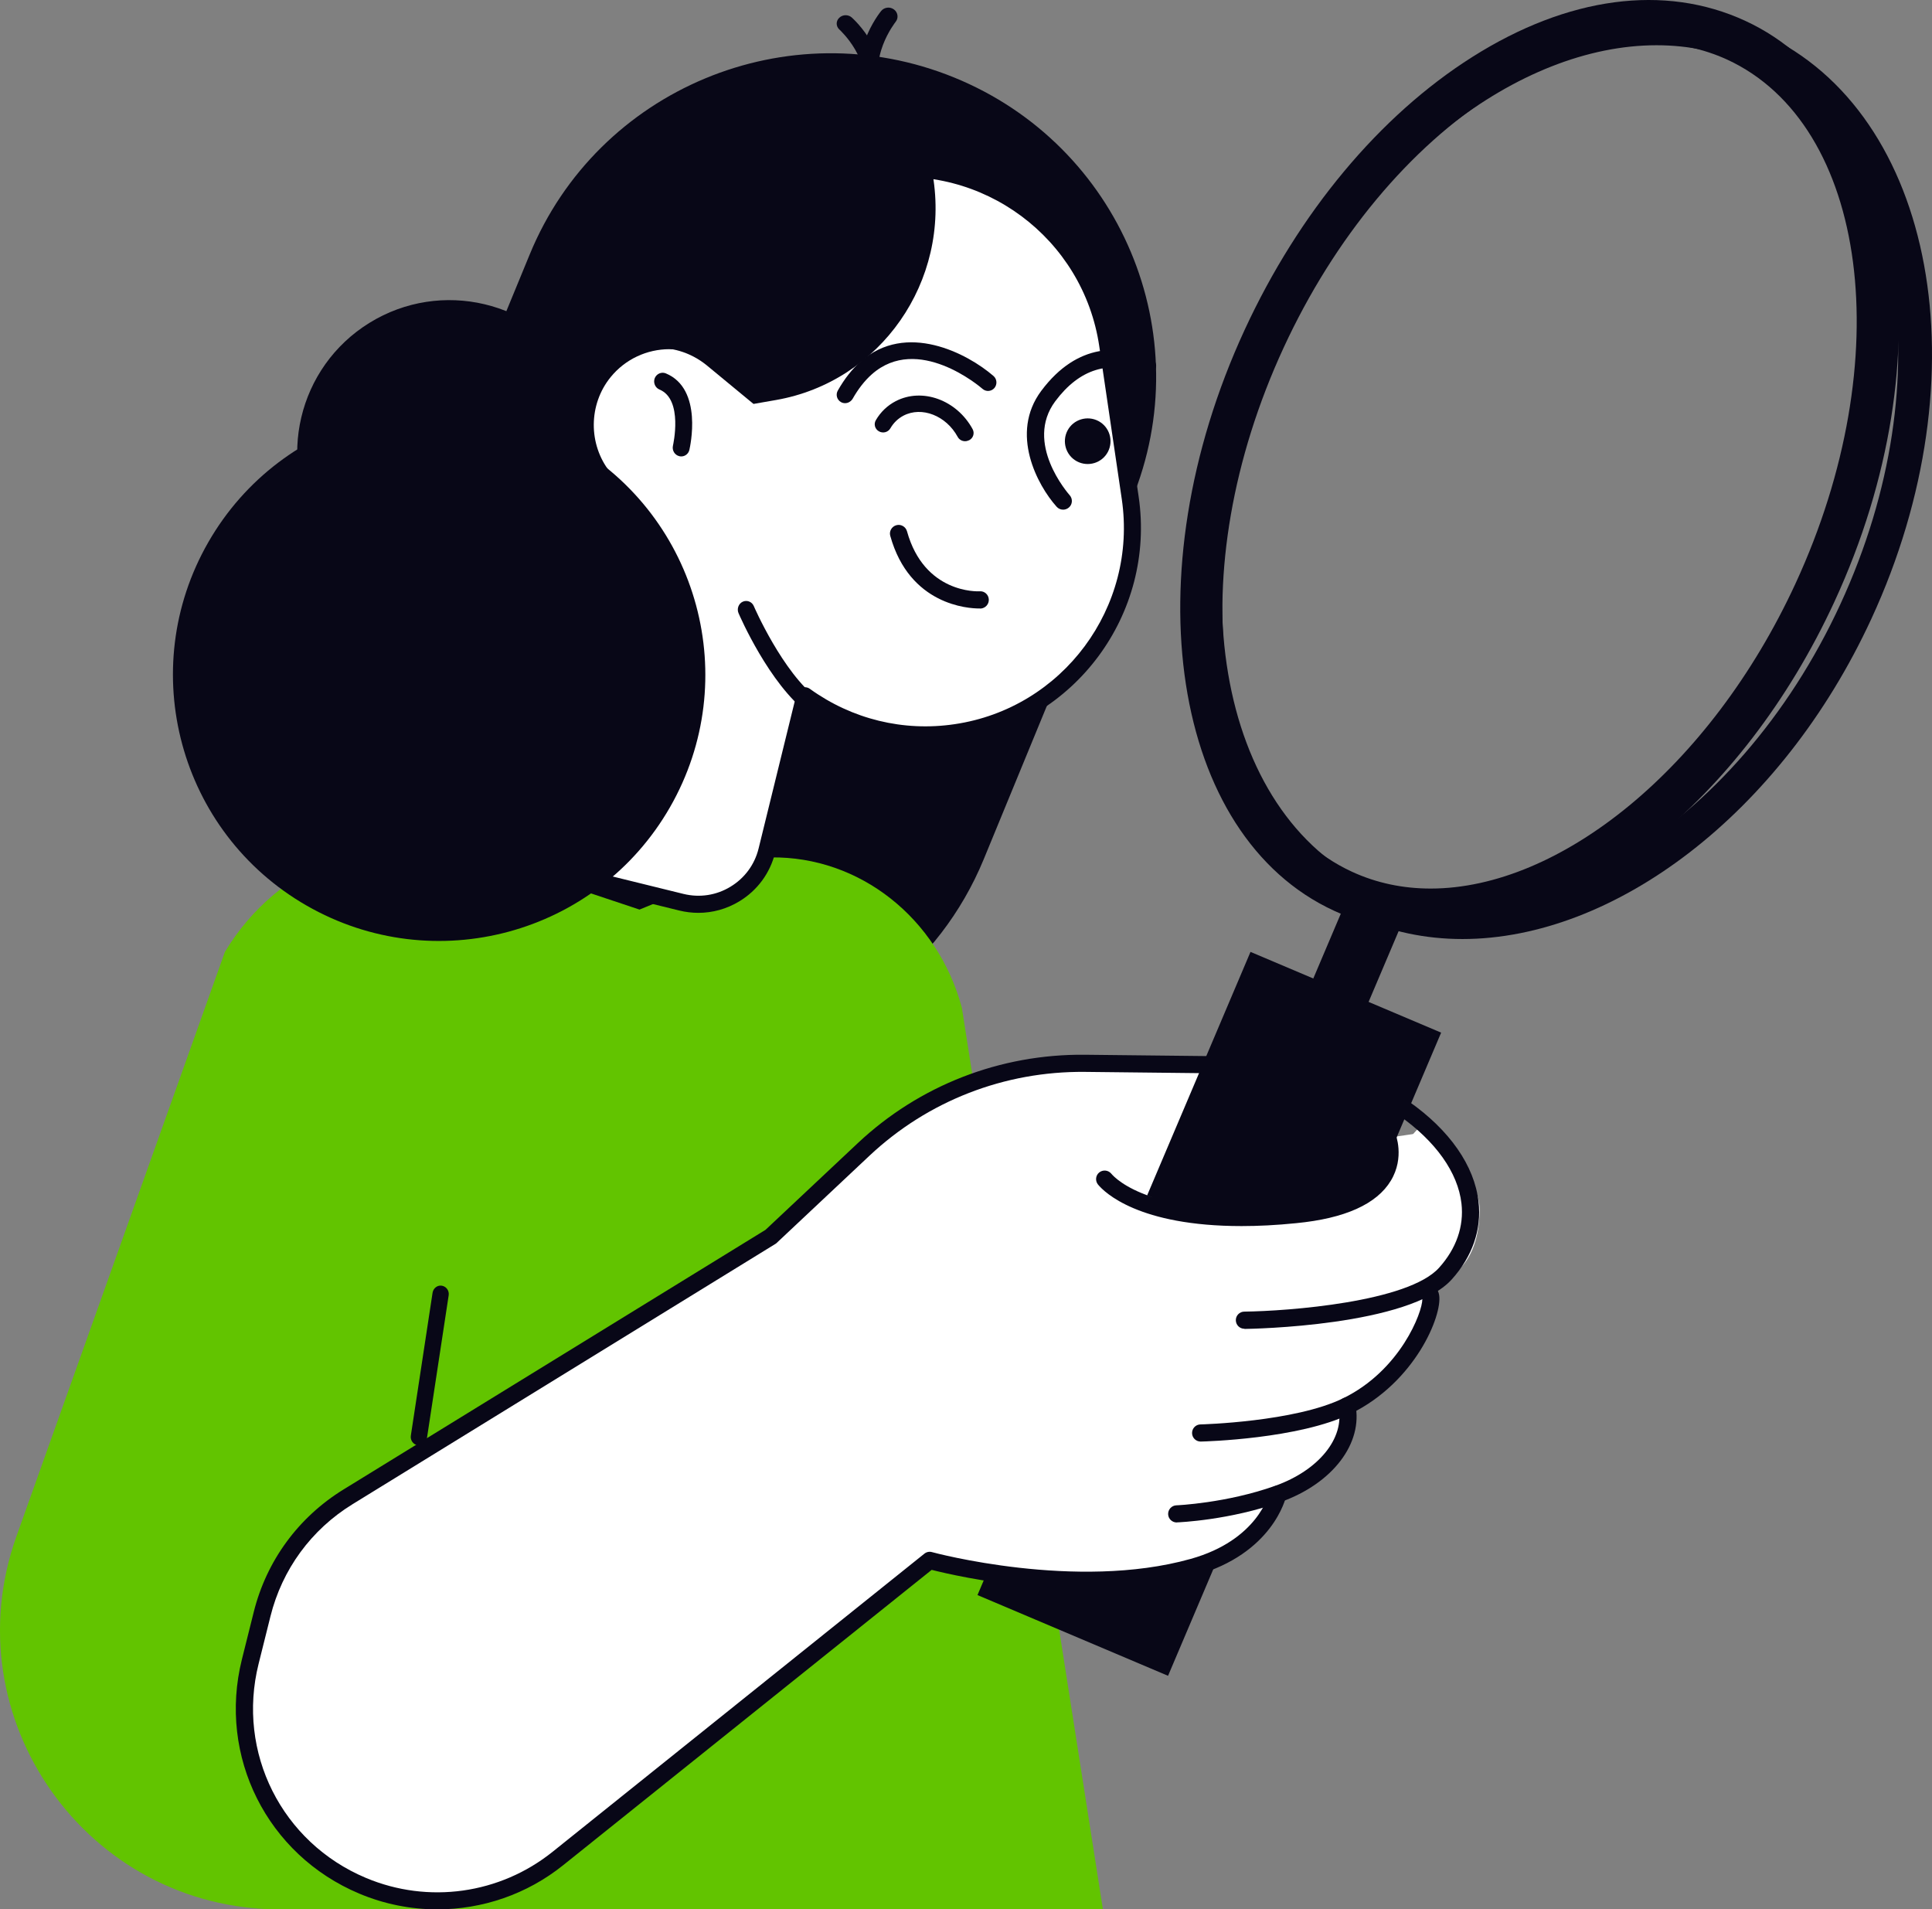 <?xml version="1.0" encoding="UTF-8"?>
<svg width="254px" height="251px" viewBox="0 0 254 251" version="1.1" xmlns="http://www.w3.org/2000/svg" xmlns:xlink="http://www.w3.org/1999/xlink">
    <rect x="0" y="0" width="254" height="251" fill="#808080" stroke="none"/>
    <title>Design set-02-17</title>
    <g id="illustration" stroke="none" stroke-width="1" fill="none" fill-rule="evenodd">
        <g id="Artboard" transform="translate(-1987, -318)" fill-rule="nonzero">
            <g id="Group-3" transform="translate(26, 27)">
                <g id="Design-set-02-17" transform="translate(1961, 291)">
                    <path d="M125.436,10.185 L125.436,10.185 C147.29,19.089 157.754,43.944 148.793,65.685 L129.335,112.945 C126.408,120.049 121.764,125.94 116.08,130.347 C102.045,132.269 87.299,129.998 73.829,122.893 C62.393,116.868 53.342,108.122 47.014,97.892 C46.867,92.17 47.873,86.325 50.189,80.693 L69.648,33.433 C78.598,11.68 103.571,1.282 125.436,10.185 Z" id="Path" fill="#080717"></path>
                    <path d="M2.159,201.967 L29.57,125.128 C36.594,113.475 50.159,108.256 62.633,112.42 L84.076,119.571 L100.765,112.723 L101.372,112.712 C113.004,112.566 123.287,120.671 126.457,132.48 L145,251 L36.785,251 C11.386,251 -6.359,225.866 2.159,201.967 Z" id="Path" fill="#62C400"></path>
                    <circle id="Oval" fill="#080717" transform="translate(59.088, 59.468) rotate(-31.697) translate(-59.088, -59.468) " cx="59.088" cy="59.468" r="20.012"></circle>
                    <g id="Group" transform="translate(68, 21)">
                        <path d="M80.582,44.434 L77.623,24.351 C75.429,9.491 61.614,-0.776 46.776,1.419 L46.776,1.419 C34.592,3.22 25.513,12.846 23.848,24.441 C19.528,22.854 14.499,24.081 11.428,27.852 L11.428,27.852 C8.087,31.961 8.177,37.736 11.327,41.733 L1.449,81.911 C0.077,87.495 3.486,93.135 9.066,94.508 L21.598,97.593 C26.582,98.82 31.611,95.769 32.837,90.793 L37.832,70.462 C43.367,74.458 50.398,76.383 57.677,75.303 L57.677,75.303 C72.504,73.119 82.764,59.294 80.582,44.434 Z" id="Path" fill="#FFFFFF"></path>
                        <path d="M23.814,99 C22.982,99 22.138,98.899 21.306,98.696 L8.773,95.611 C2.597,94.092 -1.183,87.832 0.336,81.652 L10.089,41.991 C6.917,37.567 7.086,31.409 10.539,27.154 C13.543,23.461 18.392,21.885 22.937,23 C25.176,11.303 34.738,2.061 46.607,0.305 C62.042,-1.969 76.453,8.737 78.737,24.182 L81.696,44.266 L81.696,44.266 C83.968,59.711 73.269,74.132 57.834,76.417 C51.062,77.419 44.267,75.956 38.529,72.297 L33.917,91.063 C33.253,93.765 31.577,96.051 29.192,97.491 C27.538,98.493 25.682,99 23.814,99 Z M20.012,24.902 C17.064,24.902 14.207,26.208 12.283,28.572 C9.358,32.164 9.324,37.41 12.193,41.046 C12.407,41.316 12.486,41.676 12.407,42.014 L2.529,82.192 C1.303,87.168 4.352,92.2 9.324,93.427 L21.857,96.512 C23.972,97.03 26.166,96.703 28.033,95.566 C29.901,94.441 31.217,92.651 31.734,90.534 L36.729,70.203 C36.819,69.843 37.078,69.55 37.438,69.415 C37.787,69.28 38.181,69.336 38.484,69.561 C44.019,73.547 50.769,75.201 57.508,74.199 C71.717,72.106 81.572,58.822 79.479,44.603 L76.521,24.52 C74.428,10.301 61.164,0.44 46.944,2.534 C35.627,4.2 26.593,13.285 24.962,24.61 C24.917,24.947 24.714,25.24 24.422,25.42 C24.129,25.589 23.781,25.623 23.454,25.51 C22.318,25.094 21.159,24.902 20.012,24.902 Z" id="Shape" fill="#080717"></path>
                    </g>
                    <path d="M115.059,14 C114.6,14 114.177,13.757 113.96,13.342 C111.059,7.427 115.639,1.687 115.845,1.444 C116.256,0.936 117.017,0.855 117.537,1.248 C118.056,1.64 118.153,2.368 117.754,2.865 C117.694,2.946 113.887,7.751 116.159,12.348 C116.449,12.926 116.183,13.619 115.579,13.884 C115.41,13.965 115.228,14 115.059,14 Z" id="Path" fill="#080717"></path>
                    <path d="M114.468,14 C114.362,14 114.245,13.989 114.128,13.956 C113.507,13.78 113.155,13.176 113.342,12.594 C114.819,7.947 110.412,3.937 110.365,3.893 C109.896,3.475 109.873,2.783 110.33,2.344 C110.775,1.904 111.514,1.882 111.983,2.3 C112.205,2.498 117.48,7.266 115.593,13.22 C115.441,13.692 114.972,14 114.468,14 Z" id="Path" fill="#080717"></path>
                    <path d="M106.894,94 C106.674,94 106.443,93.931 106.256,93.782 C101.138,89.924 97.264,80.992 97.098,80.613 C96.845,80.039 97.098,79.35 97.649,79.098 C98.199,78.845 98.86,79.098 99.102,79.672 C99.135,79.764 102.899,88.42 107.544,91.922 C108.039,92.289 108.149,93.013 107.786,93.529 C107.577,93.828 107.235,94 106.894,94 Z" id="Path" fill="#080717"></path>
                    <path d="M139.778,67 C139.454,67 139.142,66.874 138.912,66.611 C136.383,63.788 132.723,56.975 136.891,51.385 C141.74,44.892 147.398,45.441 151.289,47.041 C151.878,47.281 152.155,47.956 151.912,48.539 C151.67,49.122 150.989,49.396 150.4,49.156 C145.839,47.281 141.925,48.481 138.738,52.745 C134.64,58.244 140.389,64.817 140.632,65.102 C141.048,65.571 141.013,66.303 140.528,66.714 C140.32,66.897 140.043,67 139.778,67 Z" id="Path" fill="#080717"></path>
                    <path d="M111.1,53 C110.912,53 110.725,52.955 110.559,52.855 C110.028,52.554 109.84,51.873 110.15,51.337 C111.023,49.797 112.029,48.514 113.146,47.532 C119.139,42.219 127.189,46.46 130.617,49.429 C131.081,49.831 131.126,50.534 130.739,51.002 C130.34,51.471 129.644,51.527 129.179,51.125 C128.837,50.824 120.654,43.86 114.617,49.206 C113.688,50.031 112.836,51.114 112.085,52.442 C111.852,52.799 111.487,53 111.1,53 Z" id="Path" fill="#080717"></path>
                    <path d="M128.722,79.989 C127.355,79.989 119.583,79.58 117.042,70.439 C116.871,69.837 117.236,69.212 117.84,69.042 C118.444,68.872 119.071,69.235 119.241,69.837 C121.509,78.013 128.494,77.752 128.802,77.729 C129.44,77.684 129.964,78.172 129.998,78.796 C130.032,79.421 129.554,79.955 128.927,80 C128.927,79.989 128.847,79.989 128.722,79.989 Z" id="Path" fill="#080717"></path>
                    <path d="M89.567,60 C89.478,60 89.389,59.989 89.299,59.966 C88.697,59.817 88.329,59.199 88.474,58.58 C88.485,58.523 89.857,52.502 86.701,51.208 C86.133,50.968 85.854,50.304 86.077,49.72 C86.311,49.136 86.958,48.85 87.526,49.079 C92.477,51.117 90.704,58.798 90.637,59.119 C90.526,59.645 90.069,60 89.567,60 Z" id="Path" fill="#080717"></path>
                    <path d="M140.347,56.593 C139.576,58.065 140.133,59.881 141.593,60.653 C143.065,61.424 144.881,60.867 145.653,59.407 C146.424,57.935 145.867,56.119 144.407,55.347 C142.935,54.576 141.119,55.133 140.347,56.593 Z" id="Path" fill="#080717"></path>
                    <circle id="Oval" fill="#080717" transform="translate(57.734, 88.699) rotate(-60.133) translate(-57.734, -88.699) " cx="57.734" cy="88.699" r="34.992"></circle>
                    <path d="M78.463,49.586 L78.463,49.586 C82.063,45.105 88.556,44.423 92.974,48.073 L99.063,53.1 L102.001,52.588 C115.748,50.2 124.988,36.963 122.634,23.02 C121.927,18.846 120.267,15.094 117.913,11.932 C98.424,5.564 77.095,15.378 69.201,34.916 L63,50.257 C66.7,53.373 71.253,55.409 76.153,56 C76.198,53.737 76.938,51.474 78.463,49.586 Z" id="Path" fill="#080717"></path>
                    <path d="M126.876,58 C126.479,58 126.104,57.795 125.905,57.427 C124.383,54.63 121.184,53.387 118.779,54.64 C118.062,55.018 117.477,55.58 117.058,56.304 C116.76,56.822 116.087,57.006 115.557,56.704 C115.028,56.412 114.84,55.753 115.149,55.234 C115.767,54.165 116.672,53.301 117.753,52.739 C121.239,50.924 125.773,52.566 127.869,56.412 C128.156,56.941 127.957,57.589 127.417,57.87 C127.229,57.957 127.053,58 126.876,58 Z" id="Path" fill="#080717"></path>
                    <g id="Group" transform="translate(31, 0)">
                        <g transform="translate(1.138, 139.812)" fill="#FFFFFF" id="Path">
                            <path d="M153.663,9.264 C153.663,9.264 157.667,18.988 140.534,20.565 C122.949,22.177 115.256,17.827 113.09,15.191 L153.663,9.264 Z"></path>
                            <path d="M131.465,33.737 C131.465,33.737 152.591,33.478 157.882,27.607 C163.792,21.05 161.39,13.985 154.78,8.014 L131.465,33.737 Z"></path>
                            <path d="M125.712,48.565 C125.712,48.565 138.278,48.272 144.944,45.015 C154.114,40.531 157.058,30.379 155.637,30.165 L125.712,48.565 Z"></path>
                            <path d="M122.565,59.201 C122.565,59.201 129.22,58.953 135.864,56.576 C142.507,54.21 145.835,49.376 144.944,45.004 L122.565,59.201 Z"></path>
                            <path d="M135.221,0.262 L111.263,0.003 C99.961,-0.121 89.042,4.126 80.808,11.867 L69.19,22.785 L13.615,56.97 C7.975,60.44 3.914,65.984 2.312,72.406 L0.756,78.637 C-2.267,90.749 4.004,103.256 15.532,108.09 L15.532,108.09 C24.105,111.695 33.963,110.309 41.216,104.495 L90.091,65.308 C90.091,65.308 109.131,70.558 124.708,66.198 C134.352,63.494 135.864,56.598 135.864,56.598 L135.221,0.262 Z"></path>
                        </g>
                        <path d="M161.264,123.443 C156.436,123.443 151.721,122.474 147.311,120.446 C124.729,110.046 118.379,75.568 133.144,43.592 C147.909,11.615 178.296,-5.928 200.867,4.483 C223.449,14.883 229.799,49.361 215.034,81.337 C203.157,107.06 181.161,123.443 161.264,123.443 Z M186.79,5.948 C168.675,5.948 148.371,21.384 137.249,45.474 C123.522,75.185 128.891,106.982 149.206,116.345 C169.532,125.708 197.223,109.156 210.951,79.433 C224.678,49.721 219.309,17.925 198.994,8.562 C195.137,6.793 191.02,5.948 186.79,5.948 Z" id="Shape" fill="#080717"></path>
                        <path d="M156.865,122.395 C152.522,122.395 148.315,121.528 144.389,119.725 C123.014,109.877 117.736,75.614 132.636,43.355 C139.765,27.93 150.39,15.187 162.561,7.492 C175.115,-0.452 187.85,-2.142 198.419,2.725 C219.794,12.573 225.073,46.837 210.173,79.095 C198.024,105.415 176.13,122.395 156.865,122.395 Z M185.763,5.644 C179.402,5.644 172.498,7.875 165.584,12.246 C154.316,19.379 144.435,31.254 137.757,45.71 C124.165,75.14 128.192,106.046 146.747,114.598 C149.995,116.097 153.481,116.807 157.09,116.807 C174.078,116.807 193.84,100.999 205.052,76.718 C218.644,47.288 214.617,16.381 196.062,7.83 C192.87,6.376 189.407,5.644 185.763,5.644 Z" id="Shape" fill="#080717"></path>
                        <g transform="translate(97.511, 125.133)" fill="#080717">
                            <polygon id="Rectangle" transform="translate(30.487, 47.575) rotate(-67.022) translate(-30.487, -47.575) " points="-12.63 36.77 73.595 36.804 73.604 58.38 -12.621 58.345"></polygon>
                            <path d="M25.052,95.163 L0,84.55 L35.892,0 L60.955,10.614 L25.052,95.163 Z M7.399,81.553 L22.074,87.772 L53.567,13.588 L38.892,7.38 L7.399,81.553 Z" id="Shape"></path>
                        </g>
                        <g transform="translate(139.589, 115.958)" fill="#080717">
                            <path d="M3.616,19.09 L11.061,1.558 L3.616,19.09 Z" id="Path"></path>
                            <polygon id="Rectangle" transform="translate(7.358, 10.316) rotate(-67.022) translate(-7.358, -10.316) " points="-2.172 6.365 16.885 6.373 16.888 14.268 -2.169 14.26"></polygon>
                        </g>
                        <path d="M157.079,148.772 C157.169,148.231 163.565,154.439 163.531,159.003 C163.452,168.028 157.519,168.569 157.519,168.569 C157.519,168.569 158.015,180.106 146.307,184.839 C145.269,185.255 146.961,192.151 136.9,197.413 C134.813,198.506 135.828,204.466 122.902,207.351 C103.557,211.655 87.111,204.139 87.111,204.139 L108.193,150.417 C108.193,150.417 122.259,161.098 134.305,160.389 C151.157,159.397 156.154,154.631 157.079,148.772 Z" id="Path" fill="#FFFFFF"></path>
                        <g transform="translate(0, 138.652)" fill="#080717" id="Path">
                            <path d="M132.23,22.525 C118.672,22.525 114.205,18.086 113.359,17.072 C112.964,16.587 113.032,15.877 113.506,15.483 C113.991,15.089 114.701,15.156 115.096,15.63 C115.615,16.261 120.725,21.714 139.201,19.911 C144.739,19.37 148.45,17.827 149.905,15.427 C151.18,13.342 150.379,11.258 150.345,11.179 C150.12,10.604 150.39,9.951 150.966,9.714 C151.541,9.478 152.195,9.759 152.432,10.323 C152.488,10.447 153.706,13.489 151.857,16.553 C149.995,19.641 145.811,21.522 139.415,22.142 C136.776,22.412 134.396,22.525 132.23,22.525 Z"></path>
                            <path d="M132.602,36.023 C131.982,36.023 131.486,35.528 131.474,34.908 C131.463,34.288 131.971,33.77 132.591,33.77 C138.332,33.702 154.113,32.519 158.185,28.012 C160.463,25.488 161.478,22.559 161.14,19.562 C160.677,15.494 157.756,11.371 152.917,7.979 C152.409,7.619 152.285,6.92 152.646,6.413 C153.007,5.906 153.706,5.782 154.214,6.142 C159.594,9.917 162.843,14.593 163.384,19.314 C163.802,22.976 162.584,26.514 159.865,29.533 C154.304,35.697 133.505,36.035 132.625,36.046 C132.613,36.023 132.602,36.023 132.602,36.023 Z"></path>
                            <path d="M126.85,50.851 C126.24,50.851 125.733,50.367 125.721,49.747 C125.71,49.127 126.195,48.609 126.827,48.598 C126.951,48.598 139.235,48.271 145.585,45.161 C153.12,41.477 156.008,33.826 155.996,32.136 C155.748,31.888 155.601,31.528 155.658,31.156 C155.748,30.536 156.323,30.119 156.944,30.209 C157.192,30.243 158.027,30.457 158.207,31.618 C158.624,34.288 155.06,43.043 146.578,47.189 C139.776,50.513 127.402,50.84 126.872,50.851 C126.861,50.851 126.861,50.851 126.85,50.851 Z"></path>
                            <path d="M123.703,61.487 C123.105,61.487 122.597,61.014 122.575,60.406 C122.552,59.786 123.037,59.256 123.657,59.234 C123.725,59.234 130.233,58.952 136.629,56.676 C142.37,54.637 145.799,50.4 144.976,46.389 C144.852,45.781 145.247,45.184 145.856,45.06 C146.465,44.936 147.063,45.33 147.187,45.939 C148.236,51.076 144.209,56.361 137.385,58.794 C130.651,61.194 124.03,61.465 123.748,61.476 C123.725,61.487 123.714,61.487 123.703,61.487 Z"></path>
                            <path d="M26.494,112.348 C23.031,112.348 19.546,111.672 16.23,110.275 C4.115,105.182 -2.37,92.247 0.799,79.504 L2.356,73.273 C4.036,66.524 8.232,60.8 14.166,57.149 L69.639,23.021 L81.765,11.63 C89.875,4.013 100.489,-0.1 111.611,0.002 L136.381,0.272 C137.001,0.284 137.509,0.791 137.498,1.41 C137.486,2.03 136.99,2.526 136.37,2.526 C136.37,2.526 136.358,2.526 136.358,2.526 L111.588,2.255 C101.053,2.165 91.003,6.052 83.31,13.275 L71.105,24.745 C71.049,24.801 70.993,24.846 70.925,24.88 L15.35,59.087 C9.924,62.423 6.089,67.662 4.555,73.836 L2.999,80.067 C0.089,91.717 6.033,103.559 17.11,108.213 C25.31,111.661 34.717,110.342 41.654,104.776 L90.529,65.589 C90.811,65.363 91.183,65.284 91.533,65.386 C91.725,65.442 110.471,70.501 125.541,66.276 C134.362,63.808 135.839,57.769 135.896,57.51 C136.031,56.902 136.64,56.53 137.238,56.665 C137.847,56.8 138.231,57.397 138.095,58.006 C138.028,58.31 136.324,65.589 126.139,68.451 C111.757,72.484 94.827,68.563 91.488,67.718 L43.064,106.523 C38.282,110.365 32.427,112.348 26.494,112.348 Z"></path>
                        </g>
                    </g>
                    <path d="M55.077,190 C55.024,190 54.97,190 54.906,189.989 C54.315,189.889 53.918,189.32 54.014,188.718 L56.87,169.94 C56.967,169.338 57.515,168.914 58.094,169.015 C58.685,169.115 59.082,169.683 58.986,170.285 L56.13,189.064 C56.054,189.61 55.593,190 55.077,190 Z" id="Path" fill="#080717"></path>
                </g>
            </g>
        </g>
    </g>
</svg>